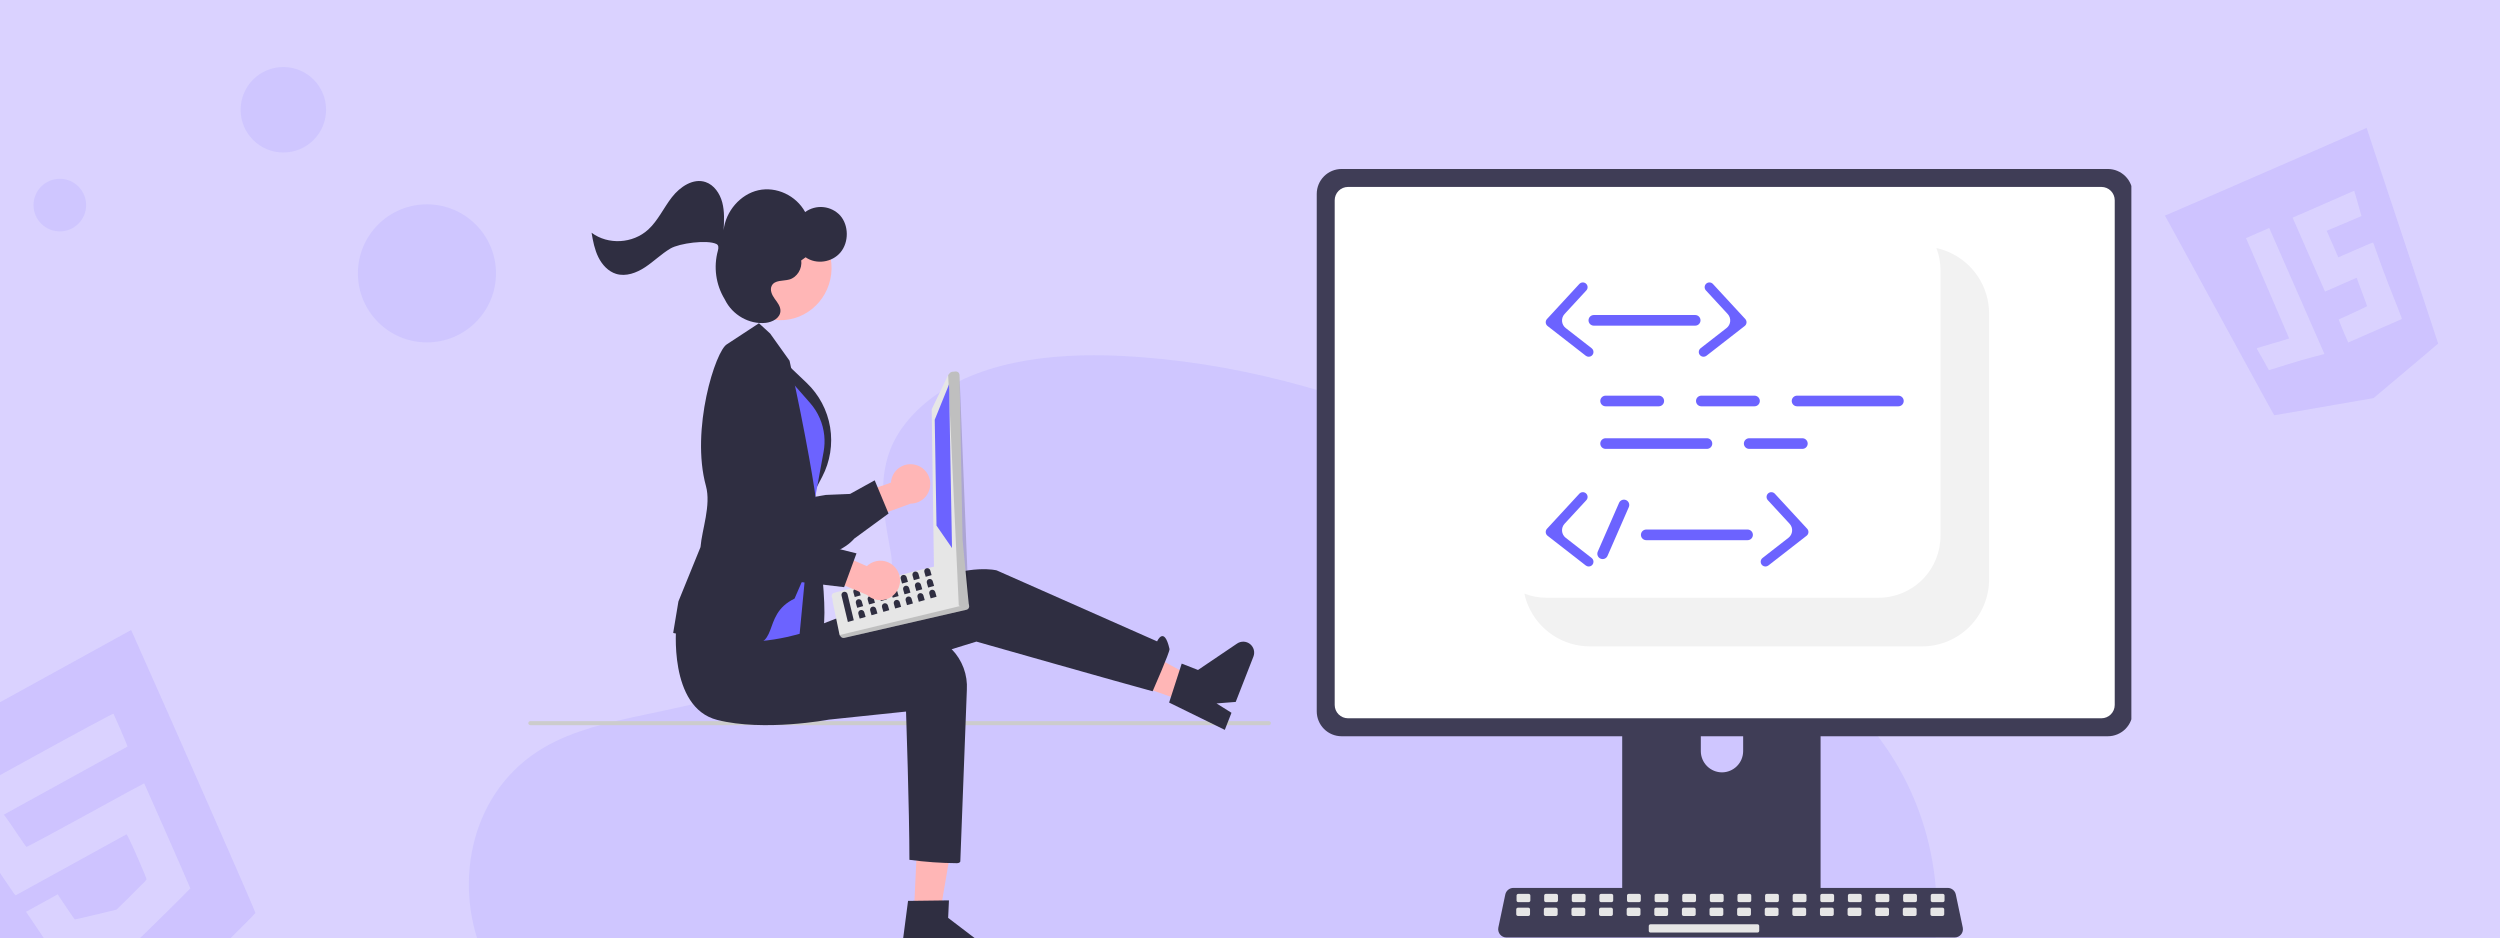 <svg width="373" height="140" viewBox="0 0 373 140" fill="none" xmlns="http://www.w3.org/2000/svg">
<rect x="0" y="0" width="373" height="140" fill="#808080" stroke="none"/>
<g clip-path="url(#clip0_4030_2771)">
<rect width="373" height="140" fill="#DAD2FF"/>
<path opacity="0.1" d="M137.581 60.546C145.015 53.932 156.679 52.576 167.295 53.103C200.644 54.759 230.747 70.86 256.785 89.072C266.213 95.664 275.494 102.769 281.612 111.848C294.078 130.328 290.373 155.933 273.054 171.157C267.16 176.339 260.016 180.315 252.682 183.828C239.641 190.089 225.57 195.113 210.772 196.548C200.217 197.566 189.532 196.739 179.041 195.317C149.726 191.336 120.951 182.543 96.834 167.516C86.256 160.917 76.284 152.718 71.924 142.043C67.563 131.369 70.354 117.847 81.156 111.53C85.623 108.918 90.965 107.737 96.193 106.631C103.891 105 111.711 103.392 118.659 100.077C125.833 96.653 134.328 90.029 132.905 82.45C131.384 74.304 130.161 67.161 137.581 60.546Z" fill="#6C63FF"/>
<path opacity="0.1" d="M63.7 51.087C69.389 51.087 74.001 46.475 74.001 40.785C74.001 35.096 69.389 30.485 63.7 30.485C58.011 30.485 53.399 35.096 53.399 40.785C53.399 46.475 58.011 51.087 63.7 51.087Z" fill="#6C63FF"/>
<path opacity="0.1" d="M42.276 22.754C45.797 22.754 48.652 19.899 48.652 16.377C48.652 12.855 45.797 10 42.276 10C38.754 10 35.899 12.855 35.899 16.377C35.899 19.899 38.754 22.754 42.276 22.754Z" fill="#6C63FF"/>
<path opacity="0.1" d="M8.924 34.526C11.091 34.526 12.848 32.769 12.848 30.602C12.848 28.435 11.091 26.678 8.924 26.678C6.757 26.678 5 28.435 5 30.602C5 32.769 6.757 34.526 8.924 34.526Z" fill="#6C63FF"/>
<path d="M189.619 107.895C189.619 107.934 189.611 107.973 189.596 108.01C189.581 108.046 189.559 108.079 189.531 108.107C189.504 108.135 189.47 108.157 189.434 108.172C189.398 108.187 189.359 108.195 189.319 108.195H79.123C79.044 108.195 78.968 108.163 78.911 108.107C78.855 108.051 78.823 107.974 78.823 107.895C78.823 107.815 78.855 107.739 78.911 107.682C78.968 107.626 79.044 107.594 79.123 107.594H189.319C189.359 107.594 189.398 107.602 189.434 107.617C189.47 107.632 189.504 107.654 189.531 107.682C189.559 107.71 189.581 107.743 189.596 107.78C189.611 107.816 189.619 107.855 189.619 107.895Z" fill="#CCCCCC"/>
<path d="M136.526 69.339C136.111 69.24 135.68 69.232 135.262 69.318C134.844 69.404 134.449 69.58 134.107 69.835C133.764 70.089 133.482 70.416 133.279 70.792C133.076 71.168 132.958 71.584 132.933 72.01L126.634 74.204L127.032 78.361L135.885 75.137C136.603 75.132 137.295 74.862 137.828 74.381C138.362 73.899 138.7 73.238 138.779 72.523C138.858 71.808 138.672 71.09 138.257 70.503C137.842 69.916 137.226 69.502 136.526 69.339Z" fill="#FFB6B6"/>
<path d="M126.259 81.421C123.755 83.169 119.342 84.063 113.336 84.022C113.003 84.023 112.674 83.955 112.369 83.822C112.064 83.689 111.791 83.494 111.565 83.249C109.958 81.574 110.021 77.751 110.031 77.381L108.269 70.737C108.231 70.635 107.257 67.909 108.248 66.005C108.459 65.608 108.754 65.26 109.112 64.988C109.47 64.715 109.882 64.522 110.321 64.424C114.046 63.435 117.548 73.415 117.993 74.734L123.221 73.843L126.831 73.694L130.504 71.665L132.572 76.619L127.454 80.362C127.101 80.763 126.7 81.119 126.259 81.421Z" fill="#2F2E41"/>
<path d="M136.346 136.36L140.197 136.54L142.724 121.76L137.04 121.494L136.346 136.36Z" fill="#FFB6B6"/>
<path d="M135.48 134.414L141.585 134.335L141.463 136.946L147.063 141.217C147.34 141.428 147.542 141.722 147.64 142.056C147.738 142.39 147.726 142.747 147.607 143.074C147.488 143.401 147.268 143.681 146.979 143.874C146.689 144.067 146.346 144.163 145.999 144.146L138.751 143.807L137.623 141.167L137.015 143.726L134.282 143.598L135.48 134.414Z" fill="#2F2E41"/>
<path d="M176.551 104.624L177.954 101.03L164.771 93.904L158.112 98.094L176.551 104.624Z" fill="#FFB6B6"/>
<path d="M174.432 104.823L176.311 99.009L178.742 99.96L184.578 96.016C184.866 95.822 185.209 95.724 185.556 95.738C185.904 95.752 186.238 95.877 186.509 96.094C186.781 96.312 186.976 96.611 187.066 96.947C187.156 97.283 187.136 97.639 187.01 97.963L184.369 104.727L181.509 104.952L183.736 106.348L182.741 108.898L174.432 104.823Z" fill="#2F2E41"/>
<path d="M100.822 93.928C100.822 93.928 102.421 104.147 109.981 104.904C117.541 105.66 124.509 102.251 124.509 102.251L145.677 95.726C145.677 95.726 168.192 102.129 171.972 103.138C171.972 103.138 174.579 97.215 174.492 96.832C173.688 93.312 172.641 95.693 172.641 95.693L148.701 85.1C148.701 85.1 144.921 84.091 138.369 86.865C131.817 89.64 114.265 96.328 114.265 96.328L100.822 93.928Z" fill="#2F2E41"/>
<path d="M100.909 93.301C100.909 93.301 99.648 105.543 107.013 107.414C114.013 109.191 123.669 107.368 123.669 107.368L135.181 106.165C135.181 106.165 135.685 120.969 135.685 128.284C138.023 128.602 140.38 128.77 142.741 128.788C143.245 128.788 143.278 128.524 143.278 128.524L144.254 102.937C144.322 101.825 144.158 100.71 143.77 99.665C143.382 98.621 142.78 97.668 142.003 96.871C141.225 96.073 140.289 95.447 139.256 95.032C138.222 94.618 137.113 94.425 136 94.466C135.456 94.487 134.886 94.525 134.29 94.582C127.208 95.261 118.416 93.816 118.416 93.816L100.909 93.301Z" fill="#2F2E41"/>
<path d="M121.336 75.541C121.336 75.541 124.325 93.637 122.305 95.082C120.284 96.526 117.514 96.532 117.514 96.532L116.869 86.54L121.336 75.541Z" fill="#2F2E41"/>
<path d="M116.349 53.317L120.346 57.119C122.204 58.886 123.436 61.212 123.854 63.743C124.273 66.274 123.855 68.872 122.665 71.144L120.754 74.791L116.349 53.317Z" fill="#2F2E41"/>
<path d="M115.455 53.957L120.872 60.132C122.061 61.487 122.797 63.18 122.979 64.974C123.062 65.789 123.028 66.611 122.88 67.416L120.839 78.523L119.305 94.562C119.305 94.562 107.46 98.154 106.248 92.608C105.036 87.061 115.455 53.957 115.455 53.957Z" fill="#6C63FF"/>
<path d="M110.371 96.07C102.585 94.771 100.678 94.513 100.559 94.468L100.44 94.422L101.22 89.735L104.516 81.629C104.73 78.978 106.118 75.386 105.324 72.5C103.016 64.112 106.766 52.258 108.481 51.35L113.236 48.23L114.905 49.762L117.799 53.817C120.181 64.434 121.825 74.329 121.745 74.934L120.276 85.327L118.544 89.314C113.29 91.851 116.823 97.146 110.371 96.07Z" fill="#2F2E41"/>
<path d="M124.468 88.445L136.694 85.171L137.77 84.916L138.538 84.733L139.432 84.522L139.439 84.52C139.569 84.49 139.706 84.513 139.819 84.583L144.358 90.031C144.399 90.056 144.436 90.088 144.465 90.127C144.477 90.136 144.488 90.148 144.497 90.161C144.548 90.229 144.58 90.309 144.592 90.393C144.605 90.477 144.596 90.563 144.567 90.643C144.538 90.723 144.49 90.795 144.427 90.852C144.364 90.909 144.288 90.95 144.205 90.97L125.968 95.171C125.873 95.192 125.775 95.187 125.683 95.154C125.592 95.122 125.511 95.065 125.451 94.989L125.266 94.749L124.257 89.884L124.185 89.252C124.139 89.194 124.107 89.126 124.091 89.054C124.061 88.923 124.084 88.786 124.155 88.672C124.226 88.558 124.338 88.477 124.468 88.445Z" fill="#E6E6E6"/>
<path opacity="0.17" d="M125.266 94.748L125.452 94.989C125.512 95.065 125.592 95.122 125.683 95.154C125.774 95.187 125.873 95.193 125.967 95.171L144.205 90.97C144.288 90.95 144.364 90.909 144.427 90.852C144.49 90.795 144.538 90.724 144.567 90.644C144.596 90.564 144.604 90.478 144.592 90.394C144.58 90.31 144.547 90.23 144.497 90.161C144.488 90.148 144.477 90.137 144.465 90.127L125.266 94.748Z" fill="black"/>
<path d="M139.341 84.486L139.011 61.214C138.997 61.074 139.039 60.934 139.129 60.825L141.466 55.957L141.708 55.662C141.799 55.554 141.928 55.486 142.068 55.472L142.576 55.424C142.716 55.41 142.856 55.453 142.965 55.542C143.074 55.632 143.143 55.761 143.156 55.901L143.615 80.524L143.615 80.526L143.842 82.897L144.111 85.712L144.112 85.716L144.531 90.096C144.539 90.171 144.531 90.247 144.507 90.318C144.482 90.389 144.443 90.454 144.391 90.509C144.341 90.564 144.279 90.608 144.21 90.638C144.141 90.667 144.067 90.682 143.992 90.68L143.661 90.674C143.534 90.67 143.412 90.622 143.317 90.538L143.132 90.371L143.046 90.293L139.516 84.832C139.416 84.743 139.353 84.619 139.341 84.486Z" fill="#E6E6E6"/>
<path opacity="0.17" d="M141.467 55.957L143.046 90.294L143.132 90.371L143.317 90.537C143.412 90.622 143.534 90.67 143.661 90.673L143.992 90.68C144.067 90.681 144.141 90.666 144.21 90.637C144.279 90.608 144.341 90.564 144.392 90.509C144.443 90.454 144.482 90.388 144.506 90.317C144.53 90.246 144.539 90.171 144.532 90.096L143.156 55.902C143.142 55.761 143.074 55.632 142.965 55.542C142.857 55.453 142.717 55.41 142.577 55.423L142.067 55.472C141.998 55.479 141.93 55.499 141.869 55.531C141.808 55.564 141.753 55.608 141.709 55.662L141.467 55.957Z" fill="black"/>
<path d="M141.599 57.344L139.462 62.625L139.726 78.421L142.04 81.77L141.599 57.344Z" fill="#6C63FF"/>
<path d="M125.877 88.306C125.76 88.339 125.661 88.418 125.602 88.524C125.543 88.63 125.528 88.756 125.561 88.873L126.503 92.8L127.385 92.549L126.444 88.621C126.41 88.504 126.332 88.405 126.226 88.346C126.119 88.287 125.994 88.272 125.877 88.306Z" fill="#2F2E41"/>
<path d="M127.641 87.802C127.525 87.836 127.426 87.914 127.366 88.021C127.307 88.127 127.293 88.253 127.326 88.37L127.527 89.076L128.409 88.825L128.208 88.118C128.175 88.001 128.096 87.902 127.99 87.843C127.884 87.784 127.758 87.769 127.641 87.802Z" fill="#2F2E41"/>
<path d="M129.406 87.3C129.289 87.333 129.19 87.412 129.131 87.518C129.072 87.624 129.057 87.75 129.09 87.867L129.291 88.573L130.174 88.322L129.973 87.615C129.939 87.499 129.861 87.399 129.755 87.34C129.648 87.281 129.523 87.266 129.406 87.3Z" fill="#2F2E41"/>
<path d="M131.17 86.797C131.053 86.83 130.954 86.909 130.895 87.015C130.836 87.121 130.822 87.247 130.855 87.364L131.056 88.07L131.938 87.819L131.737 87.113C131.704 86.996 131.625 86.897 131.519 86.837C131.413 86.778 131.287 86.764 131.17 86.797Z" fill="#2F2E41"/>
<path d="M132.935 86.294C132.818 86.327 132.719 86.406 132.66 86.512C132.601 86.619 132.586 86.744 132.619 86.861L132.82 87.568L133.703 87.316L133.502 86.61C133.468 86.493 133.39 86.394 133.284 86.335C133.177 86.275 133.052 86.261 132.935 86.294Z" fill="#2F2E41"/>
<path d="M134.699 85.791C134.582 85.825 134.483 85.903 134.424 86.009C134.365 86.116 134.35 86.241 134.384 86.358L134.585 87.065L135.467 86.813L135.266 86.107C135.232 85.99 135.154 85.891 135.048 85.832C134.941 85.772 134.816 85.758 134.699 85.791Z" fill="#2F2E41"/>
<path d="M136.464 85.288C136.347 85.322 136.248 85.4 136.189 85.507C136.129 85.613 136.115 85.739 136.148 85.856L136.349 86.562L137.231 86.311L137.03 85.604C136.997 85.487 136.919 85.388 136.812 85.329C136.706 85.27 136.581 85.255 136.464 85.288Z" fill="#2F2E41"/>
<path d="M138.228 84.786C138.111 84.819 138.012 84.897 137.953 85.004C137.894 85.11 137.879 85.236 137.913 85.353L138.114 86.059L138.996 85.808L138.795 85.101C138.762 84.984 138.683 84.885 138.577 84.826C138.471 84.767 138.345 84.752 138.228 84.786Z" fill="#2F2E41"/>
<path d="M128.012 89.413C127.895 89.447 127.796 89.525 127.737 89.631C127.677 89.738 127.663 89.863 127.696 89.98L127.897 90.687L128.779 90.435L128.578 89.729C128.545 89.612 128.467 89.513 128.36 89.454C128.254 89.394 128.129 89.38 128.012 89.413Z" fill="#2F2E41"/>
<path d="M129.776 88.91C129.659 88.944 129.56 89.022 129.501 89.129C129.442 89.235 129.427 89.36 129.461 89.478L129.662 90.184L130.544 89.933L130.343 89.226C130.309 89.109 130.231 89.01 130.125 88.951C130.019 88.891 129.893 88.877 129.776 88.91Z" fill="#2F2E41"/>
<path d="M131.541 88.407C131.424 88.441 131.325 88.519 131.266 88.626C131.206 88.732 131.192 88.858 131.225 88.975L131.426 89.681L132.308 89.43L132.107 88.723C132.074 88.606 131.996 88.507 131.889 88.448C131.783 88.389 131.658 88.374 131.541 88.407Z" fill="#2F2E41"/>
<path d="M133.305 87.905C133.188 87.938 133.089 88.016 133.03 88.123C132.971 88.229 132.956 88.355 132.99 88.472L133.191 89.178L134.073 88.927L133.872 88.22C133.839 88.103 133.76 88.004 133.654 87.945C133.548 87.886 133.422 87.871 133.305 87.905Z" fill="#2F2E41"/>
<path d="M135.069 87.402C134.952 87.435 134.853 87.514 134.794 87.62C134.735 87.726 134.721 87.852 134.754 87.969L134.955 88.675L135.837 88.424L135.636 87.718C135.603 87.6 135.524 87.501 135.418 87.442C135.312 87.383 135.186 87.368 135.069 87.402Z" fill="#2F2E41"/>
<path d="M136.834 86.899C136.717 86.932 136.618 87.011 136.559 87.117C136.5 87.224 136.485 87.349 136.518 87.466L136.719 88.173L137.602 87.921L137.401 87.215C137.367 87.098 137.289 86.999 137.183 86.939C137.076 86.88 136.951 86.866 136.834 86.899Z" fill="#2F2E41"/>
<path d="M138.598 86.396C138.481 86.43 138.382 86.508 138.323 86.614C138.264 86.721 138.25 86.846 138.283 86.963L138.484 87.67L139.366 87.418L139.165 86.712C139.132 86.595 139.053 86.496 138.947 86.437C138.841 86.377 138.715 86.363 138.598 86.396Z" fill="#2F2E41"/>
<path d="M128.382 91.024C128.265 91.057 128.166 91.136 128.107 91.242C128.048 91.348 128.033 91.474 128.066 91.591L128.267 92.297L129.15 92.046L128.949 91.34C128.915 91.222 128.837 91.123 128.73 91.064C128.624 91.005 128.499 90.99 128.382 91.024Z" fill="#2F2E41"/>
<path d="M130.146 90.521C130.029 90.554 129.93 90.633 129.871 90.739C129.812 90.846 129.798 90.971 129.831 91.088L130.032 91.794L130.914 91.543L130.713 90.837C130.68 90.72 130.601 90.621 130.495 90.561C130.389 90.502 130.263 90.488 130.146 90.521Z" fill="#2F2E41"/>
<path d="M131.911 90.018C131.794 90.051 131.695 90.13 131.636 90.236C131.577 90.343 131.562 90.468 131.595 90.585L131.796 91.292L132.679 91.04L132.478 90.334C132.444 90.217 132.366 90.118 132.26 90.058C132.153 89.999 132.028 89.985 131.911 90.018Z" fill="#2F2E41"/>
<path d="M133.675 89.515C133.558 89.549 133.46 89.627 133.4 89.733C133.341 89.84 133.327 89.965 133.36 90.082L133.561 90.789L134.443 90.537L134.242 89.831C134.209 89.714 134.13 89.615 134.024 89.556C133.918 89.496 133.792 89.482 133.675 89.515Z" fill="#2F2E41"/>
<path d="M135.44 89.012C135.323 89.046 135.224 89.124 135.165 89.231C135.106 89.337 135.091 89.463 135.124 89.58L135.325 90.286L136.208 90.035L136.007 89.328C135.973 89.211 135.895 89.112 135.789 89.053C135.682 88.994 135.557 88.979 135.44 89.012Z" fill="#2F2E41"/>
<path d="M137.204 88.51C137.087 88.543 136.988 88.621 136.929 88.728C136.87 88.834 136.855 88.96 136.889 89.077L137.09 89.783L137.972 89.532L137.771 88.825C137.737 88.708 137.659 88.609 137.553 88.55C137.446 88.491 137.321 88.476 137.204 88.51Z" fill="#2F2E41"/>
<path d="M138.969 88.007C138.852 88.04 138.753 88.119 138.694 88.225C138.634 88.331 138.62 88.457 138.653 88.574L138.854 89.28L139.736 89.029L139.535 88.323C139.502 88.205 139.424 88.106 139.317 88.047C139.211 87.988 139.086 87.973 138.969 88.007Z" fill="#2F2E41"/>
<path d="M133.785 84.959C133.548 84.603 133.237 84.304 132.872 84.082C132.507 83.861 132.098 83.721 131.674 83.675C131.25 83.628 130.821 83.675 130.417 83.813C130.013 83.95 129.644 84.174 129.336 84.47L123.227 81.789L120.694 85.108L129.374 88.772C129.904 89.257 130.594 89.531 131.313 89.541C132.031 89.551 132.728 89.296 133.272 88.826C133.815 88.356 134.168 87.703 134.263 86.99C134.357 86.277 134.187 85.555 133.785 84.959Z" fill="#FFB6B6"/>
<path d="M118.048 86.825C115.024 86.4 111.182 84.051 106.807 79.932C106.563 79.706 106.368 79.432 106.235 79.127C106.102 78.822 106.034 78.493 106.035 78.16C105.995 75.838 108.64 73.078 108.898 72.814L112.122 66.744C112.164 66.644 113.302 63.982 115.323 63.262C115.748 63.114 116.199 63.06 116.647 63.104C117.095 63.147 117.528 63.287 117.917 63.514C121.32 65.325 117.103 75.025 116.533 76.295L120.971 79.201L123.718 81.55L127.789 82.563L125.939 87.603L119.643 86.862C119.112 86.915 118.576 86.903 118.048 86.825Z" fill="#2F2E41"/>
<path d="M124.01 40.915C124.52 36.657 121.56 32.801 117.399 32.302C113.238 31.803 109.452 34.85 108.942 39.108C108.432 43.365 111.392 47.221 115.553 47.72C119.714 48.219 123.5 45.172 124.01 40.915Z" fill="#FFB6B6"/>
<path d="M96.716 34.25C98.176 32.909 99.022 30.999 100.249 29.424C101.476 27.85 103.439 26.544 105.274 27.165C106.539 27.593 107.405 28.859 107.759 30.198C108.114 31.536 108.04 32.956 107.964 34.347C108.272 31.507 110.468 28.981 113.148 28.384C115.828 27.788 118.785 29.166 120.129 31.639C120.912 31.069 121.877 30.807 122.841 30.902C123.805 30.997 124.7 31.443 125.357 32.155C126.648 33.621 126.673 36.121 125.413 37.643C124.152 39.164 121.777 39.503 120.197 38.386L119.534 38.864C119.729 40.081 118.911 41.393 117.762 41.705C116.83 41.957 115.583 41.747 115.138 42.641C114.828 43.265 115.179 44.013 115.581 44.57C115.983 45.126 116.469 45.71 116.442 46.41C116.4 47.467 115.232 48.07 114.224 48.173C111.792 48.421 109.296 47.008 108.181 44.753C108.16 44.709 108.136 44.666 108.11 44.621C107.461 43.55 107.038 42.356 106.866 41.115C106.694 39.874 106.776 38.61 107.108 37.402C107.243 36.928 107.208 36.559 106.889 36.404C105.509 35.737 101.352 36.292 100.019 37.084C98.686 37.877 97.559 39.002 96.264 39.86C94.969 40.718 93.378 41.31 91.918 40.859C90.749 40.497 89.836 39.507 89.277 38.377C88.718 37.247 88.471 35.978 88.263 34.722C90.724 36.567 94.419 36.361 96.716 34.25Z" fill="#2F2E41"/>
<path d="M95.569 84.781L95.573 84.776L95.569 84.787V84.781Z" fill="#2F2E41"/>
<g clip-path="url(#clip1_4030_2771)">
<path d="M270.203 91.209H243.457C243.079 91.21 242.716 91.361 242.449 91.629C242.182 91.897 242.032 92.261 242.032 92.639V134.928H271.631V92.639C271.631 92.451 271.594 92.266 271.523 92.092C271.451 91.918 271.346 91.761 271.213 91.628C271.08 91.495 270.923 91.39 270.75 91.318C270.576 91.246 270.39 91.209 270.203 91.209ZM256.92 115.237C256.083 115.234 255.282 114.899 254.691 114.307C254.099 113.715 253.765 112.914 253.762 112.076V107.199C253.763 106.361 254.096 105.558 254.688 104.966C255.28 104.374 256.083 104.042 256.92 104.042C257.757 104.042 258.559 104.374 259.152 104.966C259.744 105.558 260.077 106.361 260.078 107.199V112.076C260.074 112.914 259.74 113.715 259.149 114.307C258.557 114.899 257.756 115.234 256.92 115.237Z" fill="#3F3D56"/>
<path d="M314.492 25.212H200.164C199.182 25.214 198.24 25.605 197.546 26.3C196.851 26.996 196.46 27.938 196.458 28.921V106.14C196.459 107.124 196.85 108.066 197.545 108.762C198.24 109.457 199.181 109.848 200.164 109.849H314.492C315.474 109.848 316.416 109.457 317.111 108.762C317.805 108.066 318.196 107.124 318.197 106.14V28.921C318.195 27.938 317.804 26.996 317.11 26.3C316.415 25.605 315.474 25.214 314.492 25.212Z" fill="#3F3D56"/>
<path d="M313.537 27.891H201.119C200.593 27.892 200.089 28.102 199.717 28.475C199.346 28.847 199.137 29.352 199.137 29.879V105.184C199.138 105.71 199.347 106.214 199.718 106.585C200.09 106.957 200.593 107.166 201.119 107.167H313.537C314.062 107.166 314.566 106.957 314.937 106.585C315.308 106.214 315.517 105.71 315.518 105.184V29.879C315.518 29.352 315.31 28.847 314.938 28.475C314.567 28.102 314.063 27.892 313.537 27.891Z" fill="white"/>
<path d="M241.941 133.575V137.655C241.941 137.867 242.025 138.069 242.174 138.219C242.324 138.368 242.526 138.453 242.737 138.453H270.926C271.137 138.452 271.34 138.368 271.489 138.218C271.638 138.069 271.722 137.867 271.723 137.655V133.575H241.941Z" fill="#3F3D56"/>
<path d="M291.64 139.873H224.757C224.574 139.873 224.394 139.832 224.228 139.753C224.063 139.674 223.917 139.56 223.802 139.417C223.687 139.275 223.605 139.109 223.562 138.931C223.519 138.752 223.516 138.567 223.553 138.388L224.591 133.454C224.65 133.178 224.802 132.931 225.021 132.753C225.24 132.575 225.513 132.477 225.795 132.476H290.603C290.885 132.477 291.158 132.575 291.377 132.753C291.596 132.931 291.747 133.178 291.806 133.454L292.844 138.388C292.882 138.567 292.879 138.752 292.836 138.931C292.793 139.109 292.711 139.275 292.596 139.417C292.48 139.56 292.335 139.674 292.169 139.753C292.004 139.832 291.823 139.873 291.64 139.873Z" fill="#3F3D56"/>
<path d="M228.074 133.365H226.526C226.385 133.365 226.27 133.479 226.27 133.621V134.345C226.27 134.487 226.385 134.602 226.526 134.602H228.074C228.215 134.602 228.33 134.487 228.33 134.345V133.621C228.33 133.479 228.215 133.365 228.074 133.365Z" fill="#E6E6E6"/>
<path d="M232.193 133.365H230.646C230.504 133.365 230.39 133.479 230.39 133.621V134.345C230.39 134.487 230.504 134.602 230.646 134.602H232.193C232.335 134.602 232.449 134.487 232.449 134.345V133.621C232.449 133.479 232.335 133.365 232.193 133.365Z" fill="#E6E6E6"/>
<path d="M236.313 133.365H234.765C234.624 133.365 234.509 133.479 234.509 133.621V134.345C234.509 134.487 234.624 134.602 234.765 134.602H236.313C236.455 134.602 236.569 134.487 236.569 134.345V133.621C236.569 133.479 236.455 133.365 236.313 133.365Z" fill="#E6E6E6"/>
<path d="M240.434 133.365H238.886C238.744 133.365 238.63 133.479 238.63 133.621V134.345C238.63 134.487 238.744 134.602 238.886 134.602H240.434C240.575 134.602 240.69 134.487 240.69 134.345V133.621C240.69 133.479 240.575 133.365 240.434 133.365Z" fill="#E6E6E6"/>
<path d="M244.553 133.365H243.005C242.864 133.365 242.749 133.479 242.749 133.621V134.345C242.749 134.487 242.864 134.602 243.005 134.602H244.553C244.694 134.602 244.809 134.487 244.809 134.345V133.621C244.809 133.479 244.694 133.365 244.553 133.365Z" fill="#E6E6E6"/>
<path d="M248.673 133.365H247.125C246.984 133.365 246.869 133.479 246.869 133.621V134.345C246.869 134.487 246.984 134.602 247.125 134.602H248.673C248.814 134.602 248.929 134.487 248.929 134.345V133.621C248.929 133.479 248.814 133.365 248.673 133.365Z" fill="#E6E6E6"/>
<path d="M252.793 133.365H251.245C251.104 133.365 250.989 133.479 250.989 133.621V134.345C250.989 134.487 251.104 134.602 251.245 134.602H252.793C252.934 134.602 253.049 134.487 253.049 134.345V133.621C253.049 133.479 252.934 133.365 252.793 133.365Z" fill="#E6E6E6"/>
<path d="M256.913 133.365H255.365C255.223 133.365 255.109 133.479 255.109 133.621V134.345C255.109 134.487 255.223 134.602 255.365 134.602H256.913C257.054 134.602 257.169 134.487 257.169 134.345V133.621C257.169 133.479 257.054 133.365 256.913 133.365Z" fill="#E6E6E6"/>
<path d="M261.032 133.365H259.485C259.343 133.365 259.229 133.479 259.229 133.621V134.345C259.229 134.487 259.343 134.602 259.485 134.602H261.032C261.174 134.602 261.288 134.487 261.288 134.345V133.621C261.288 133.479 261.174 133.365 261.032 133.365Z" fill="#E6E6E6"/>
<path d="M265.152 133.365H263.604C263.463 133.365 263.348 133.479 263.348 133.621V134.345C263.348 134.487 263.463 134.602 263.604 134.602H265.152C265.294 134.602 265.408 134.487 265.408 134.345V133.621C265.408 133.479 265.294 133.365 265.152 133.365Z" fill="#E6E6E6"/>
<path d="M269.272 133.365H267.724C267.583 133.365 267.468 133.479 267.468 133.621V134.345C267.468 134.487 267.583 134.602 267.724 134.602H269.272C269.414 134.602 269.528 134.487 269.528 134.345V133.621C269.528 133.479 269.414 133.365 269.272 133.365Z" fill="#E6E6E6"/>
<path d="M273.392 133.365H271.844C271.703 133.365 271.588 133.479 271.588 133.621V134.345C271.588 134.487 271.703 134.602 271.844 134.602H273.392C273.533 134.602 273.648 134.487 273.648 134.345V133.621C273.648 133.479 273.533 133.365 273.392 133.365Z" fill="#E6E6E6"/>
<path d="M277.512 133.365H275.964C275.822 133.365 275.708 133.479 275.708 133.621V134.345C275.708 134.487 275.822 134.602 275.964 134.602H277.512C277.653 134.602 277.768 134.487 277.768 134.345V133.621C277.768 133.479 277.653 133.365 277.512 133.365Z" fill="#E6E6E6"/>
<path d="M281.632 133.365H280.084C279.942 133.365 279.828 133.479 279.828 133.621V134.345C279.828 134.487 279.942 134.602 280.084 134.602H281.632C281.773 134.602 281.888 134.487 281.888 134.345V133.621C281.888 133.479 281.773 133.365 281.632 133.365Z" fill="#E6E6E6"/>
<path d="M285.751 133.365H284.203C284.062 133.365 283.947 133.479 283.947 133.621V134.345C283.947 134.487 284.062 134.602 284.203 134.602H285.751C285.893 134.602 286.007 134.487 286.007 134.345V133.621C286.007 133.479 285.893 133.365 285.751 133.365Z" fill="#E6E6E6"/>
<path d="M289.871 133.365H288.323C288.182 133.365 288.068 133.479 288.068 133.621V134.345C288.068 134.487 288.182 134.602 288.323 134.602H289.871C290.013 134.602 290.127 134.487 290.127 134.345V133.621C290.127 133.479 290.013 133.365 289.871 133.365Z" fill="#E6E6E6"/>
<path d="M228.025 135.426H226.477C226.336 135.426 226.221 135.541 226.221 135.683V136.407C226.221 136.549 226.336 136.663 226.477 136.663H228.025C228.166 136.663 228.281 136.549 228.281 136.407V135.683C228.281 135.541 228.166 135.426 228.025 135.426Z" fill="#E6E6E6"/>
<path d="M232.145 135.426H230.597C230.455 135.426 230.341 135.541 230.341 135.683V136.407C230.341 136.549 230.455 136.663 230.597 136.663H232.145C232.286 136.663 232.401 136.549 232.401 136.407V135.683C232.401 135.541 232.286 135.426 232.145 135.426Z" fill="#E6E6E6"/>
<path d="M236.265 135.426H234.717C234.575 135.426 234.461 135.541 234.461 135.683V136.407C234.461 136.549 234.575 136.663 234.717 136.663H236.265C236.406 136.663 236.521 136.549 236.521 136.407V135.683C236.521 135.541 236.406 135.426 236.265 135.426Z" fill="#E6E6E6"/>
<path d="M240.385 135.426H238.837C238.696 135.426 238.581 135.541 238.581 135.683V136.407C238.581 136.549 238.696 136.663 238.837 136.663H240.385C240.526 136.663 240.641 136.549 240.641 136.407V135.683C240.641 135.541 240.526 135.426 240.385 135.426Z" fill="#E6E6E6"/>
<path d="M244.505 135.426H242.957C242.815 135.426 242.701 135.541 242.701 135.683V136.407C242.701 136.549 242.815 136.663 242.957 136.663H244.505C244.646 136.663 244.76 136.549 244.76 136.407V135.683C244.76 135.541 244.646 135.426 244.505 135.426Z" fill="#E6E6E6"/>
<path d="M248.624 135.426H247.076C246.935 135.426 246.82 135.541 246.82 135.683V136.407C246.82 136.549 246.935 136.663 247.076 136.663H248.624C248.766 136.663 248.88 136.549 248.88 136.407V135.683C248.88 135.541 248.766 135.426 248.624 135.426Z" fill="#E6E6E6"/>
<path d="M252.744 135.426H251.196C251.055 135.426 250.94 135.541 250.94 135.683V136.407C250.94 136.549 251.055 136.663 251.196 136.663H252.744C252.885 136.663 253 136.549 253 136.407V135.683C253 135.541 252.885 135.426 252.744 135.426Z" fill="#E6E6E6"/>
<path d="M256.864 135.426H255.316C255.175 135.426 255.06 135.541 255.06 135.683V136.407C255.06 136.549 255.175 136.663 255.316 136.663H256.864C257.005 136.663 257.12 136.549 257.12 136.407V135.683C257.12 135.541 257.005 135.426 256.864 135.426Z" fill="#E6E6E6"/>
<path d="M260.984 135.426H259.436C259.294 135.426 259.18 135.541 259.18 135.683V136.407C259.18 136.549 259.294 136.663 259.436 136.663H260.984C261.125 136.663 261.24 136.549 261.24 136.407V135.683C261.24 135.541 261.125 135.426 260.984 135.426Z" fill="#E6E6E6"/>
<path d="M265.103 135.426H263.556C263.414 135.426 263.3 135.541 263.3 135.683V136.407C263.3 136.549 263.414 136.663 263.556 136.663H265.103C265.245 136.663 265.359 136.549 265.359 136.407V135.683C265.359 135.541 265.245 135.426 265.103 135.426Z" fill="#E6E6E6"/>
<path d="M269.223 135.426H267.675C267.534 135.426 267.419 135.541 267.419 135.683V136.407C267.419 136.549 267.534 136.663 267.675 136.663H269.223C269.365 136.663 269.479 136.549 269.479 136.407V135.683C269.479 135.541 269.365 135.426 269.223 135.426Z" fill="#E6E6E6"/>
<path d="M273.343 135.426H271.795C271.654 135.426 271.539 135.541 271.539 135.683V136.407C271.539 136.549 271.654 136.663 271.795 136.663H273.343C273.485 136.663 273.599 136.549 273.599 136.407V135.683C273.599 135.541 273.485 135.426 273.343 135.426Z" fill="#E6E6E6"/>
<path d="M277.463 135.426H275.915C275.774 135.426 275.659 135.541 275.659 135.683V136.407C275.659 136.549 275.774 136.663 275.915 136.663H277.463C277.605 136.663 277.719 136.549 277.719 136.407V135.683C277.719 135.541 277.605 135.426 277.463 135.426Z" fill="#E6E6E6"/>
<path d="M281.583 135.426H280.035C279.894 135.426 279.779 135.541 279.779 135.683V136.407C279.779 136.549 279.894 136.663 280.035 136.663H281.583C281.724 136.663 281.839 136.549 281.839 136.407V135.683C281.839 135.541 281.724 135.426 281.583 135.426Z" fill="#E6E6E6"/>
<path d="M285.703 135.426H284.155C284.014 135.426 283.899 135.541 283.899 135.683V136.407C283.899 136.549 284.014 136.663 284.155 136.663H285.703C285.844 136.663 285.959 136.549 285.959 136.407V135.683C285.959 135.541 285.844 135.426 285.703 135.426Z" fill="#E6E6E6"/>
<path d="M289.823 135.426H288.275C288.134 135.426 288.019 135.541 288.019 135.683V136.407C288.019 136.549 288.134 136.663 288.275 136.663H289.823C289.964 136.663 290.079 136.549 290.079 136.407V135.683C290.079 135.541 289.964 135.426 289.823 135.426Z" fill="#E6E6E6"/>
<path d="M262.22 137.901H246.252C246.111 137.901 245.996 138.015 245.996 138.157V138.881C245.996 139.023 246.111 139.138 246.252 139.138H262.22C262.361 139.138 262.476 139.023 262.476 138.881V138.157C262.476 138.015 262.361 137.901 262.22 137.901Z" fill="#E6E6E6"/>
<path d="M296.775 46.795V86.432C296.775 89.086 295.721 91.632 293.846 93.508C291.971 95.385 289.427 96.44 286.775 96.441H237.212C235.261 96.441 233.352 95.87 231.721 94.799C230.089 93.727 228.807 92.202 228.03 90.41C227.77 89.818 227.572 89.201 227.438 88.568C228.491 88.976 229.612 89.184 230.741 89.182H280.305C282.748 89.178 285.091 88.205 286.819 86.476C288.547 84.746 289.52 82.401 289.523 79.955V40.319C289.525 39.188 289.317 38.067 288.909 37.012C289.542 37.146 290.158 37.345 290.75 37.605C292.54 38.382 294.064 39.666 295.135 41.299C296.205 42.932 296.775 44.842 296.775 46.795Z" fill="#F2F2F2"/>
<path d="M247.49 60.621H239.556C239.345 60.621 239.143 60.537 238.995 60.388C238.846 60.239 238.762 60.037 238.762 59.826C238.762 59.616 238.846 59.414 238.995 59.265C239.143 59.116 239.345 59.032 239.556 59.032H247.49C247.701 59.032 247.903 59.116 248.052 59.265C248.2 59.414 248.284 59.616 248.284 59.826C248.284 60.037 248.2 60.239 248.052 60.388C247.903 60.537 247.701 60.621 247.49 60.621Z" fill="#6C63FF"/>
<path d="M261.773 60.621H253.838C253.734 60.621 253.631 60.6 253.535 60.56C253.438 60.52 253.351 60.462 253.277 60.388C253.204 60.314 253.145 60.227 253.105 60.13C253.065 60.034 253.045 59.931 253.045 59.826C253.045 59.722 253.065 59.619 253.105 59.523C253.145 59.426 253.204 59.339 253.277 59.265C253.351 59.191 253.438 59.133 253.535 59.093C253.631 59.053 253.734 59.032 253.838 59.032H261.773C261.877 59.032 261.98 59.053 262.077 59.093C262.173 59.133 262.26 59.191 262.334 59.265C262.408 59.339 262.466 59.426 262.506 59.523C262.546 59.619 262.567 59.722 262.567 59.826C262.567 59.931 262.546 60.034 262.506 60.13C262.466 60.227 262.408 60.314 262.334 60.388C262.26 60.462 262.173 60.52 262.077 60.56C261.98 60.6 261.877 60.621 261.773 60.621Z" fill="#6C63FF"/>
<path d="M268.914 66.974H260.98C260.875 66.974 260.772 66.954 260.676 66.914C260.58 66.874 260.492 66.816 260.419 66.742C260.345 66.668 260.286 66.581 260.247 66.484C260.207 66.388 260.186 66.284 260.186 66.18C260.186 66.076 260.207 65.973 260.247 65.876C260.286 65.78 260.345 65.692 260.419 65.619C260.492 65.545 260.58 65.486 260.676 65.446C260.772 65.406 260.875 65.386 260.98 65.386H268.914C269.019 65.386 269.122 65.406 269.218 65.446C269.314 65.486 269.402 65.545 269.475 65.619C269.549 65.692 269.608 65.78 269.648 65.876C269.687 65.973 269.708 66.076 269.708 66.18C269.708 66.284 269.687 66.388 269.648 66.484C269.608 66.581 269.549 66.668 269.475 66.742C269.402 66.816 269.314 66.874 269.218 66.914C269.122 66.954 269.019 66.974 268.914 66.974Z" fill="#6C63FF"/>
<path d="M254.676 66.974H239.556C239.345 66.974 239.143 66.891 238.995 66.742C238.846 66.593 238.762 66.391 238.762 66.18C238.762 65.97 238.846 65.767 238.995 65.619C239.143 65.47 239.345 65.386 239.556 65.386H254.676C254.886 65.386 255.088 65.47 255.237 65.619C255.385 65.767 255.469 65.97 255.469 66.18C255.469 66.391 255.385 66.593 255.237 66.742C255.088 66.891 254.886 66.974 254.676 66.974Z" fill="#6C63FF"/>
<path d="M283.241 60.621H268.121C267.91 60.621 267.708 60.537 267.56 60.388C267.411 60.239 267.327 60.037 267.327 59.826C267.327 59.616 267.411 59.414 267.56 59.265C267.708 59.116 267.91 59.032 268.121 59.032H283.241C283.345 59.032 283.448 59.053 283.544 59.093C283.641 59.133 283.728 59.191 283.802 59.265C283.875 59.339 283.934 59.426 283.974 59.523C284.014 59.619 284.034 59.722 284.034 59.826C284.034 59.931 284.014 60.034 283.974 60.13C283.934 60.227 283.875 60.314 283.802 60.388C283.728 60.462 283.641 60.52 283.544 60.56C283.448 60.6 283.345 60.621 283.241 60.621Z" fill="#6C63FF"/>
<path d="M252.923 48.589H237.803C237.698 48.59 237.595 48.569 237.498 48.529C237.402 48.489 237.314 48.431 237.24 48.357C237.166 48.283 237.108 48.196 237.068 48.099C237.028 48.003 237.007 47.9 237.007 47.795C237.007 47.691 237.028 47.587 237.068 47.491C237.108 47.394 237.166 47.306 237.24 47.233C237.314 47.159 237.402 47.1 237.498 47.061C237.595 47.021 237.698 47.001 237.803 47.001H252.923C253.133 47.001 253.335 47.084 253.484 47.233C253.632 47.382 253.716 47.584 253.716 47.795C253.716 48.006 253.632 48.208 253.484 48.357C253.335 48.505 253.133 48.589 252.923 48.589Z" fill="#6C63FF"/>
<path d="M254.166 53.229C254.018 53.229 253.873 53.183 253.753 53.097C253.632 53.011 253.542 52.889 253.493 52.749C253.445 52.609 253.442 52.457 253.485 52.315C253.527 52.173 253.612 52.047 253.729 51.956L257.601 48.944C257.757 48.823 257.885 48.671 257.979 48.498C258.073 48.324 258.13 48.133 258.146 47.937C258.162 47.74 258.137 47.542 258.073 47.356C258.009 47.169 257.907 46.998 257.773 46.853L254.523 43.331C254.459 43.263 254.41 43.182 254.378 43.095C254.345 43.007 254.331 42.914 254.334 42.821C254.338 42.727 254.36 42.636 254.399 42.551C254.438 42.466 254.494 42.39 254.562 42.327C254.631 42.263 254.711 42.214 254.799 42.181C254.886 42.149 254.979 42.134 255.072 42.138C255.166 42.142 255.257 42.164 255.342 42.203C255.427 42.242 255.503 42.297 255.566 42.366L260.393 47.596C260.46 47.668 260.511 47.754 260.543 47.847C260.575 47.94 260.588 48.039 260.58 48.137C260.571 48.235 260.543 48.331 260.496 48.417C260.449 48.504 260.385 48.58 260.307 48.64L254.602 53.08C254.477 53.177 254.324 53.229 254.166 53.229Z" fill="#6C63FF"/>
<path d="M237.038 53.229C237.186 53.229 237.33 53.183 237.451 53.097C237.572 53.011 237.662 52.889 237.71 52.749C237.758 52.609 237.762 52.457 237.719 52.315C237.677 52.173 237.591 52.047 237.474 51.956L233.603 48.944C233.447 48.823 233.318 48.671 233.225 48.498C233.131 48.324 233.074 48.133 233.058 47.937C233.042 47.74 233.067 47.542 233.131 47.356C233.195 47.169 233.297 46.998 233.431 46.853L236.681 43.331C236.744 43.263 236.794 43.182 236.826 43.095C236.858 43.007 236.873 42.914 236.869 42.821C236.866 42.727 236.844 42.636 236.805 42.551C236.766 42.466 236.71 42.39 236.642 42.327C236.573 42.263 236.493 42.214 236.405 42.181C236.318 42.149 236.225 42.134 236.131 42.138C236.038 42.142 235.946 42.164 235.862 42.203C235.777 42.242 235.701 42.297 235.637 42.366L230.811 47.596C230.744 47.668 230.693 47.754 230.661 47.847C230.629 47.94 230.616 48.039 230.624 48.137C230.632 48.235 230.661 48.331 230.707 48.417C230.754 48.504 230.819 48.58 230.896 48.64L236.602 53.08C236.727 53.177 236.88 53.229 237.038 53.229Z" fill="#6C63FF"/>
<path d="M260.739 80.594H245.619C245.409 80.594 245.207 80.511 245.058 80.362C244.909 80.213 244.826 80.011 244.826 79.8C244.826 79.59 244.909 79.388 245.058 79.239C245.207 79.09 245.409 79.006 245.619 79.006H260.739C260.949 79.006 261.151 79.09 261.3 79.239C261.449 79.388 261.532 79.59 261.532 79.8C261.532 80.011 261.449 80.213 261.3 80.362C261.151 80.511 260.949 80.594 260.739 80.594Z" fill="#6C63FF"/>
<path d="M263.403 84.523C263.255 84.523 263.111 84.477 262.99 84.391C262.87 84.305 262.779 84.183 262.731 84.043C262.683 83.903 262.68 83.751 262.722 83.609C262.764 83.467 262.85 83.341 262.967 83.251L266.839 80.238C266.994 80.117 267.123 79.965 267.217 79.792C267.31 79.618 267.367 79.427 267.383 79.231C267.4 79.034 267.375 78.836 267.311 78.65C267.246 78.463 267.144 78.292 267.011 78.148L263.76 74.626C263.697 74.557 263.648 74.477 263.615 74.389C263.583 74.301 263.568 74.208 263.572 74.115C263.576 74.022 263.598 73.93 263.637 73.845C263.676 73.76 263.731 73.684 263.8 73.621C263.868 73.557 263.949 73.508 264.036 73.475C264.124 73.443 264.217 73.428 264.31 73.432C264.403 73.436 264.495 73.458 264.58 73.497C264.664 73.536 264.74 73.591 264.804 73.66L269.631 78.89C269.698 78.962 269.749 79.048 269.781 79.141C269.813 79.234 269.825 79.333 269.817 79.431C269.809 79.529 269.781 79.625 269.734 79.711C269.687 79.798 269.623 79.874 269.545 79.934L263.839 84.374C263.715 84.471 263.561 84.523 263.403 84.523Z" fill="#6C63FF"/>
<path d="M237.038 84.523C237.186 84.523 237.33 84.477 237.451 84.391C237.572 84.305 237.662 84.183 237.71 84.043C237.758 83.903 237.762 83.751 237.719 83.609C237.677 83.467 237.591 83.341 237.474 83.251L233.603 80.238C233.447 80.117 233.318 79.965 233.225 79.792C233.131 79.618 233.074 79.427 233.058 79.231C233.042 79.034 233.067 78.836 233.131 78.65C233.195 78.463 233.297 78.292 233.431 78.148L236.681 74.626C236.809 74.487 236.877 74.303 236.869 74.115C236.862 73.926 236.78 73.749 236.642 73.621C236.503 73.493 236.32 73.425 236.131 73.432C235.943 73.44 235.765 73.522 235.637 73.66L230.811 78.89C230.744 78.962 230.693 79.048 230.661 79.141C230.629 79.234 230.616 79.333 230.624 79.431C230.632 79.529 230.661 79.625 230.707 79.711C230.754 79.798 230.819 79.874 230.896 79.934L236.602 84.374C236.727 84.471 236.88 84.523 237.038 84.523Z" fill="#6C63FF"/>
<path d="M238.387 82.298L241.566 75.021C241.651 74.829 241.808 74.678 242.004 74.602C242.199 74.526 242.417 74.531 242.609 74.615C242.801 74.699 242.953 74.856 243.029 75.051C243.106 75.246 243.103 75.464 243.02 75.657L239.842 82.934C239.8 83.03 239.74 83.117 239.665 83.19C239.59 83.263 239.501 83.32 239.404 83.359C239.307 83.397 239.203 83.416 239.098 83.414C238.994 83.412 238.891 83.389 238.795 83.347C238.699 83.305 238.613 83.245 238.54 83.169C238.468 83.094 238.411 83.005 238.373 82.907C238.336 82.81 238.317 82.706 238.32 82.601C238.322 82.497 238.345 82.394 238.387 82.298Z" fill="#6C63FF"/>
</g>
<path fill-rule="evenodd" clip-rule="evenodd" d="M323.131 32.393C323.203 32.512 323.503 33.051 323.797 33.592C324.091 34.132 324.801 35.433 325.374 36.483C325.948 37.533 327.686 40.716 329.236 43.556C330.787 46.397 332.443 49.428 332.917 50.292C333.791 51.886 336.494 56.832 338.293 60.129C338.836 61.126 339.296 61.946 339.314 61.952C339.331 61.958 340.07 61.836 340.956 61.681C342.648 61.385 345.846 60.829 348.233 60.416C349.013 60.281 350.661 59.996 351.895 59.782L354.14 59.393L354.729 58.893C355.053 58.619 355.945 57.867 356.711 57.223C357.477 56.58 358.565 55.664 359.129 55.189C359.693 54.713 360.615 53.936 361.179 53.461C363.131 51.817 363.767 51.277 363.773 51.259C363.777 51.249 363.325 49.874 362.77 48.205C362.215 46.535 361.52 44.444 361.226 43.559C360.932 42.674 360.2 40.475 359.6 38.671C359 36.868 358.069 34.067 357.531 32.447C356.993 30.827 356.403 29.051 356.219 28.5C356.036 27.949 355.741 27.061 355.565 26.526C355.388 25.991 354.798 24.215 354.253 22.579C353.707 20.943 353.228 19.486 353.188 19.341L353.115 19.078L345.272 22.513C340.959 24.403 334.183 27.351 330.215 29.064L323 32.178L323.131 32.393ZM342.689 43.411L346.81 52.816L346.547 52.889C346.403 52.929 345.668 53.122 344.915 53.317C344.162 53.513 342.571 53.975 341.38 54.345C340.189 54.714 339.059 55.064 338.87 55.122L338.525 55.227L338.189 54.634C338.005 54.309 337.629 53.64 337.356 53.147C337.082 52.655 336.819 52.201 336.773 52.137C336.727 52.074 336.704 51.999 336.724 51.971C336.743 51.943 337.172 51.8 337.677 51.654C340.084 50.956 341.528 50.522 341.539 50.494C341.545 50.477 340.099 47.103 338.325 42.995L335.1 35.527L336.834 34.767L338.569 34.007L342.689 43.411ZM351.308 28.652C351.335 28.764 351.553 29.522 351.793 30.335C352.032 31.148 352.251 31.91 352.28 32.028L352.332 32.242L349.738 33.34L347.144 34.437L348.011 36.416L348.878 38.395L351.466 37.261C353.497 36.371 354.06 36.143 354.085 36.201C354.174 36.409 355.413 39.866 355.473 40.071C355.511 40.203 355.813 41.005 356.146 41.855C356.478 42.704 356.859 43.679 356.993 44.022C357.127 44.365 357.435 45.139 357.677 45.74C357.919 46.342 358.174 47.005 358.244 47.213L358.372 47.592L354.364 49.348L350.357 51.104L349.836 49.916C349.55 49.263 349.23 48.487 349.125 48.191L348.933 47.654L350.504 46.949C351.368 46.562 352.321 46.117 352.622 45.962L353.17 45.68L353.046 45.308C352.979 45.103 352.713 44.386 352.456 43.714C352.199 43.042 351.905 42.256 351.801 41.967L351.613 41.44L349.252 42.475L346.891 43.509L344.474 37.994L342.058 32.478L346.658 30.463L351.259 28.447L351.308 28.652Z" fill="#896DFF" fill-opacity="0.15"/>
<path fill-rule="evenodd" clip-rule="evenodd" d="M-18.22 116.412C-9.037 130.217 6.612 153.436 6.761 153.477C6.967 153.534 24.525 149.523 24.857 149.343C25.173 149.172 38.045 136.417 38.109 136.212C38.154 136.069 26.74 110.076 20.138 95.286L19.564 94L0.282 104.62L-19 115.24L-18.22 116.412ZM16.932 106.485C17.057 106.71 18.495 110.015 18.768 110.702L19.037 111.379L9.806 116.463L0.576 121.547L0.964 122.061C1.178 122.344 1.907 123.406 2.585 124.421C3.263 125.436 3.875 126.301 3.945 126.342C4.015 126.384 7.991 124.259 12.781 121.621C17.572 118.983 21.502 116.844 21.515 116.868C21.682 117.171 28.415 132.496 28.4 132.54C28.36 132.662 20.331 140.572 20.141 140.676C19.934 140.79 8.967 143.338 8.833 143.303C8.791 143.292 7.867 141.954 6.781 140.329C5.694 138.704 4.596 137.074 4.341 136.708L3.876 136.041L6.242 134.738L8.607 133.435L9.858 135.303C10.546 136.331 11.133 137.178 11.164 137.186C11.195 137.194 12.606 136.867 14.299 136.459L17.378 135.718L19.604 133.542C20.828 132.345 21.847 131.298 21.867 131.215C21.905 131.06 19.636 125.826 19.154 124.956L18.886 124.473L10.607 129.033L2.328 133.593L2.075 133.295C1.937 133.131 0.057 130.343 -2.102 127.099C-4.261 123.856 -6.279 120.839 -6.587 120.394L-7.147 119.586L4.859 112.974C11.462 109.337 16.895 106.417 16.932 106.485Z" fill="#896DFF" fill-opacity="0.15"/>
</g>
<defs>
<clipPath id="clip0_4030_2771">
<rect width="373" height="140" fill="white"/>
</clipPath>
<clipPath id="clip1_4030_2771">
<rect width="121.654" height="114.942" fill="white" transform="translate(196.346 25.01)"/>
</clipPath>
</defs>
</svg>
